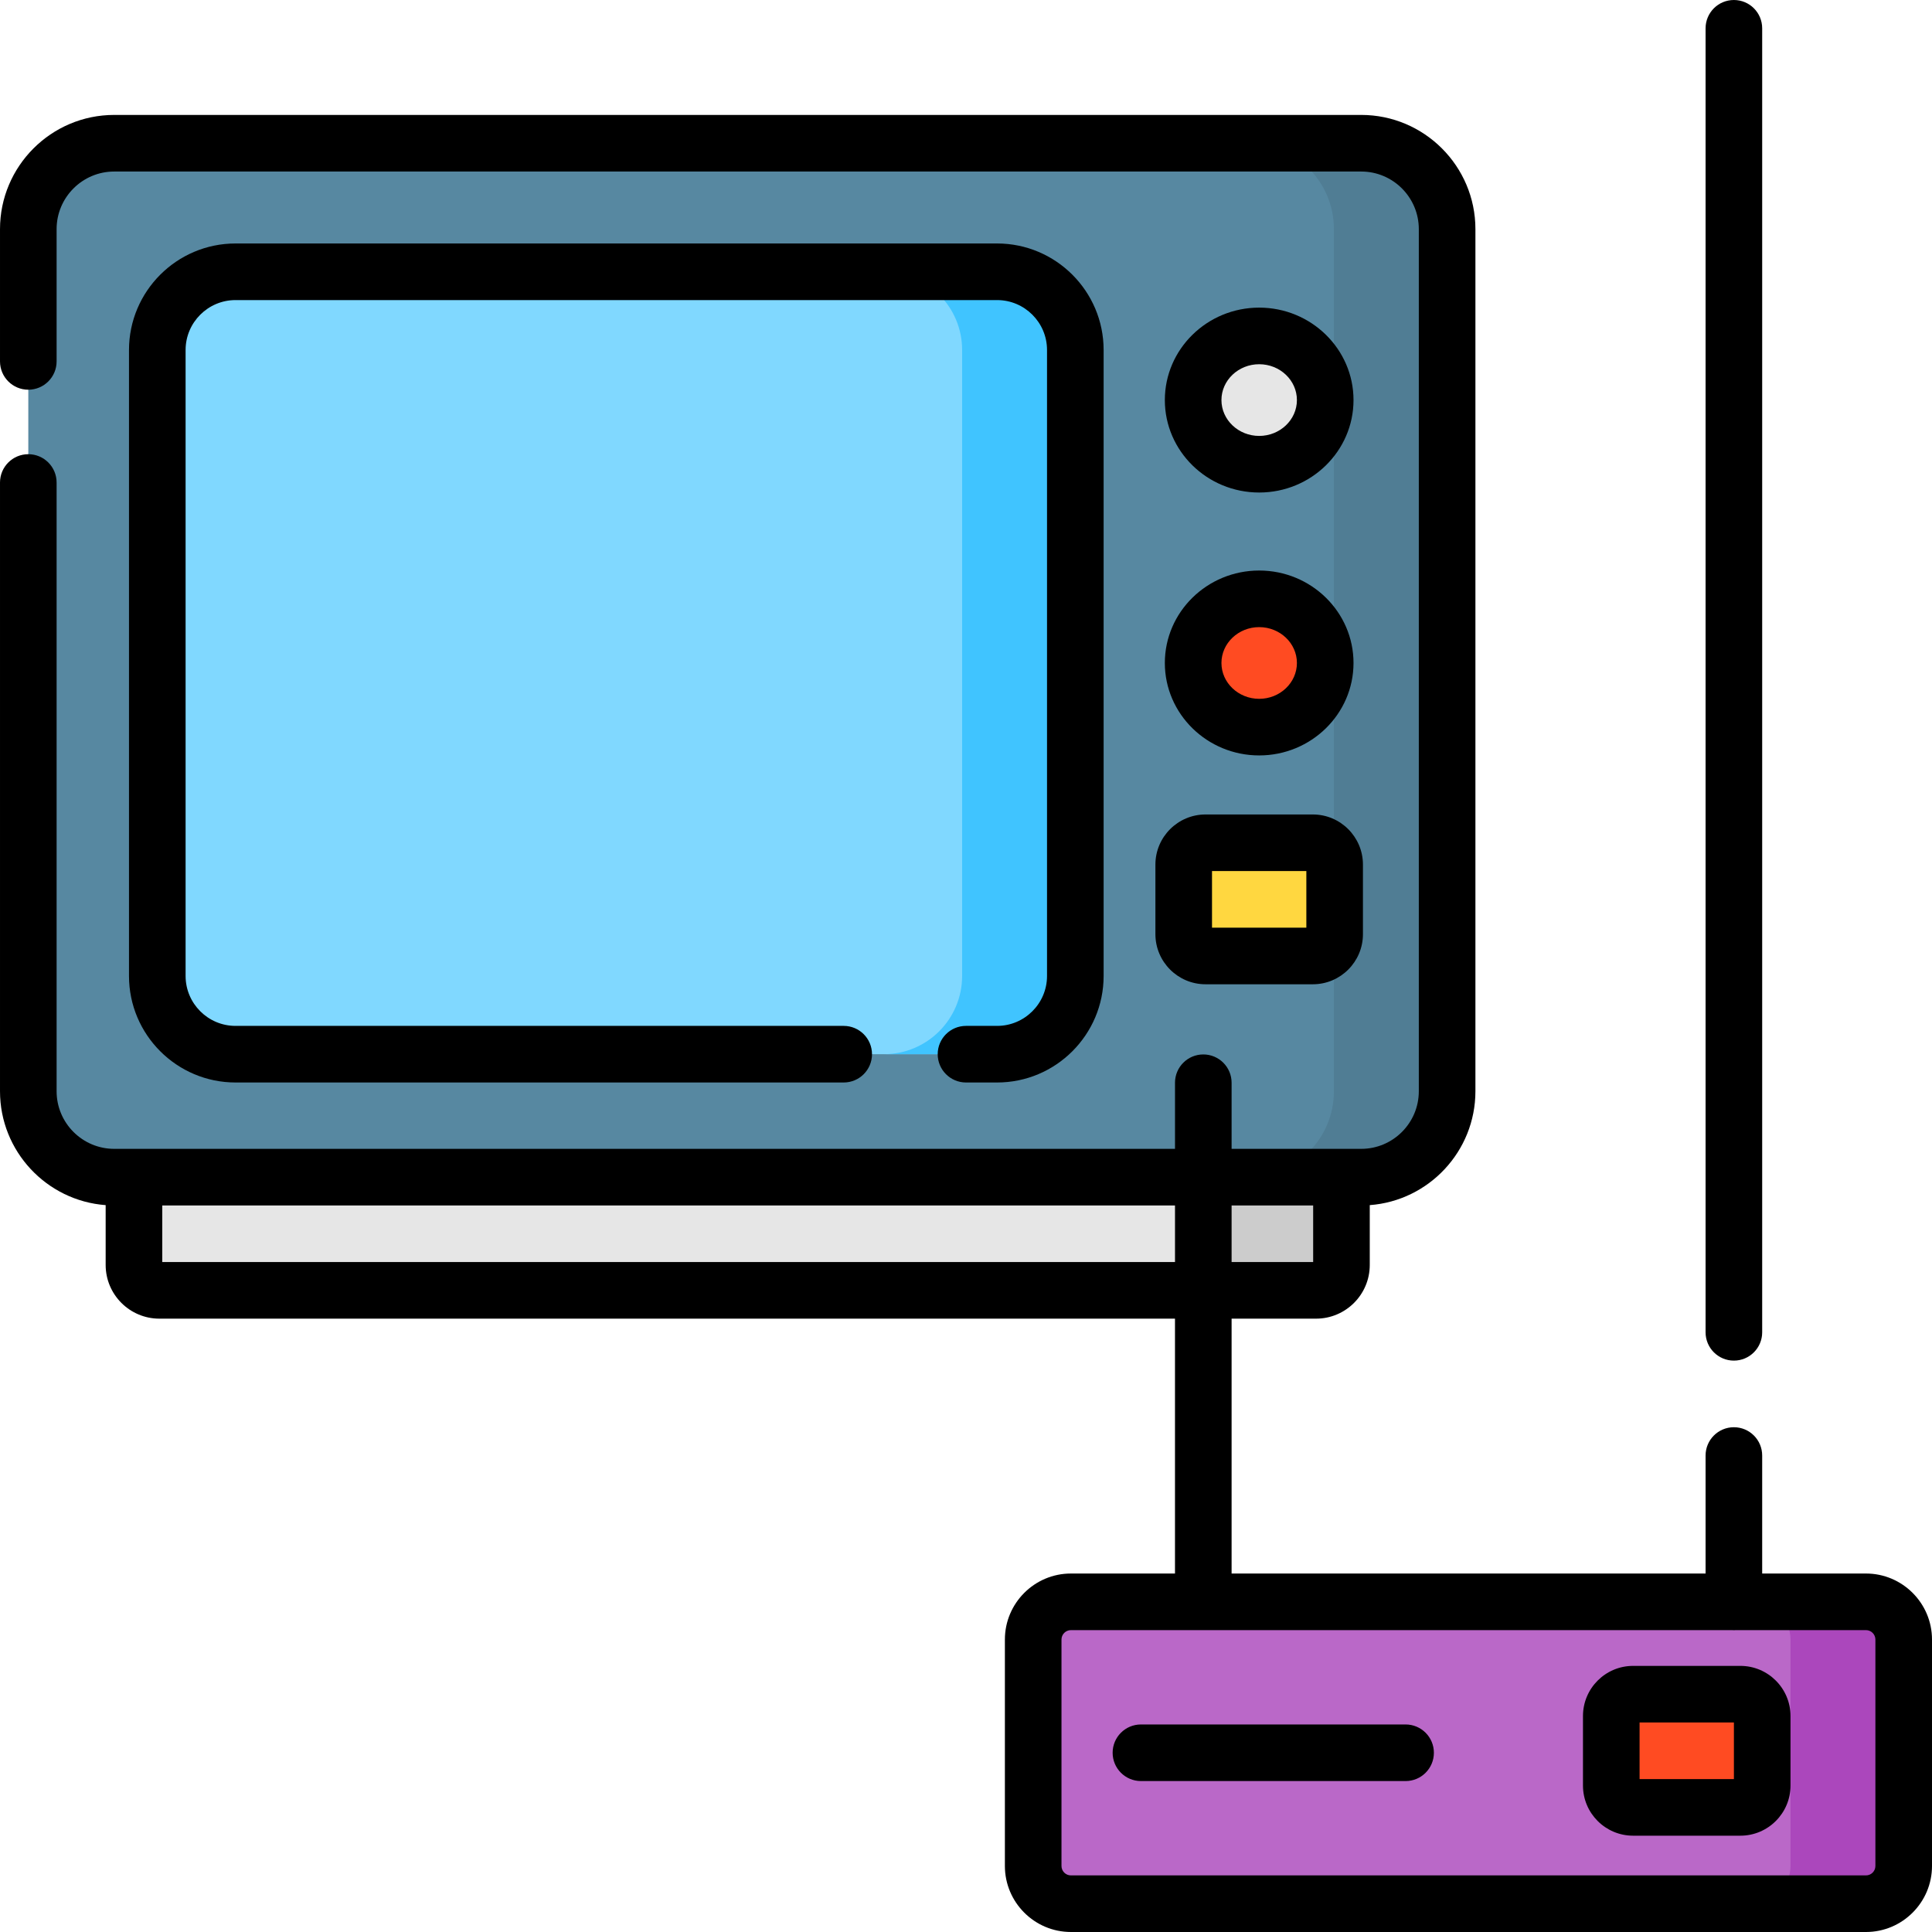 <svg xmlns="http://www.w3.org/2000/svg" viewBox="0 0 512 512"><path d="m494.5 504.5h-210.695c-5.523 0-10-4.477-10-10v-60c0-5.523 4.477-10 10-10h210.695c5.523 0 10 4.477 10 10v60c0 5.523-4.477 10-10 10zm0 0" fill="#ba68c8"></path><path d="m494.5 424.5h-30c5.523 0 10 4.477 10 10v60c0 5.523-4.477 10-10 10h30c5.523 0 10-4.477 10-10v-60c0-5.523-4.477-10-10-10zm0 0" fill="#ab47bc"></path><path d="m360.734 311.957h-330.469c-12.574 0-22.766-10.191-22.766-22.766v-228.469c0-12.574 10.191-22.766 22.766-22.766h330.469c12.574 0 22.766 10.191 22.766 22.766v228.469c0 12.574-10.191 22.766-22.766 22.766zm0 0" fill="#5788a1"></path><path d="m360.734 37.957h-30c12.574 0 22.766 10.191 22.766 22.766v228.469c0 12.574-10.191 22.766-22.766 22.766h30c12.574 0 22.766-10.191 22.766-22.766v-228.469c0-12.574-10.191-22.766-22.766-22.766zm0 0" fill="#507d94"></path><path d="m351.199 106.023c0-9.391-7.836-17-17.5-17-9.668 0-17.5 7.609-17.5 17 0 9.387 7.832 17 17.5 17 9.664 0 17.5-7.613 17.5-17zm0 0" fill="#e6e6e6"></path><path d="m348.77 341.957h-306.539c-3.719 0-6.73-3.012-6.73-6.73v-23.27h320v23.27c0 3.719-3.012 6.73-6.73 6.73zm0 0" fill="#e6e6e6"></path><path d="m325.5 311.957v23.27c0 3.719-3.012 6.73-6.73 6.73h30c3.719 0 6.73-3.012 6.73-6.73v-23.27zm0 0" fill="#ccc"></path><path d="m351.199 175.695c0-9.387-7.836-17-17.5-17-9.668 0-17.5 7.613-17.5 17 0 9.391 7.832 17 17.5 17 9.664 0 17.5-7.609 17.5-17zm0 0" fill="#ff4b22"></path><path d="m284.973 92.758v165.879c0 11.453-9.281 20.734-20.734 20.734h-201.82c-11.453 0-20.734-9.281-20.734-20.734v-165.879c0-11.453 9.281-20.734 20.734-20.734h201.82c11.453 0 20.734 9.281 20.734 20.734zm0 0" fill="#80d8ff"></path><path d="m264.238 72.023h-30c11.453 0 20.734 9.281 20.734 20.734v165.879c0 11.453-9.281 20.734-20.734 20.734h30c11.453 0 20.734-9.281 20.734-20.734v-165.879c0-11.453-9.281-20.734-20.734-20.734zm0 0" fill="#40c4ff"></path><path d="m347.914 253.344h-28.434c-3.195 0-5.781-2.586-5.781-5.781v-18.434c0-3.195 2.586-5.781 5.781-5.781h28.434c3.195 0 5.781 2.586 5.781 5.781v18.434c.004 3.195-2.586 5.781-5.781 5.781zm0 0" fill="#ffd740"></path><path d="m461.219 478.977h-28.434c-3.195 0-5.781-2.59-5.781-5.781v-18.438c0-3.191 2.59-5.781 5.781-5.781h28.434c3.195 0 5.785 2.59 5.785 5.781v18.438c0 3.191-2.59 5.781-5.785 5.781zm0 0" fill="#ff4b22"></path><path d="m461.219 441.477h-28.434c-7.324 0-13.281 5.957-13.281 13.281v18.438c0 7.324 5.957 13.281 13.281 13.281h28.434c7.324 0 13.285-5.957 13.285-13.281v-18.438c0-7.324-5.961-13.281-13.285-13.281zm-1.715 30h-25v-15h25zm0 0"></path><path d="m494.5 417h-27.504v-31.27c0-4.145-3.355-7.5-7.5-7.5-4.141 0-7.5 3.355-7.5 7.5v31.27h-125.609v-67.543h22.383c7.848 0 14.23-6.383 14.23-14.23v-15.855c15.633-1.16 28-14.254 28-30.18v-228.469c0-16.691-13.578-30.266-30.266-30.266h-330.469c-16.688 0-30.266 13.574-30.266 30.266v35.055c0 4.141 3.359 7.5 7.5 7.5s7.5-3.359 7.5-7.5v-35.055c0-8.418 6.848-15.266 15.266-15.266h330.469c8.418 0 15.266 6.848 15.266 15.266v228.469c0 8.418-6.848 15.266-15.266 15.266h-34.348v-17.52c0-4.141-3.359-7.5-7.5-7.5-4.145 0-7.5 3.359-7.5 7.5v17.52h-281.121c-8.418 0-15.266-6.848-15.266-15.266v-161.324c0-4.141-3.359-7.5-7.5-7.5s-7.5 3.359-7.5 7.5v161.324c0 15.926 12.367 29.02 28 30.18v15.855c0 7.848 6.383 14.23 14.23 14.23h269.152v67.543h-27.578c-9.648 0-17.5 7.852-17.5 17.5v60c0 9.648 7.852 17.5 17.5 17.5h210.695c9.648 0 17.5-7.852 17.5-17.5v-60c0-9.648-7.852-17.5-17.5-17.5zm-146.5-97.543v15h-21.613v-15zm-305 15v-15h268.387v15zm454 160.043c0 1.379-1.121 2.5-2.5 2.5h-210.695c-1.379 0-2.5-1.121-2.5-2.5v-60c0-1.379 1.121-2.5 2.5-2.5h175.094c.195.016.398.023.598.023.203 0 .402-.008.602-.023h34.402c1.379 0 2.5 1.121 2.5 2.5zm0 0"></path><path d="m372.496 457h-70.137c-4.141 0-7.5 3.359-7.5 7.5s3.359 7.5 7.5 7.5h70.137c4.145 0 7.5-3.359 7.5-7.5s-3.355-7.5-7.5-7.5zm0 0"></path><path d="m459.496 360.578c4.145 0 7.5-3.359 7.5-7.5v-345.578c0-4.141-3.355-7.5-7.5-7.5-4.141 0-7.5 3.359-7.5 7.5v345.578c0 4.141 3.359 7.5 7.5 7.5zm0 0"></path><path d="m333.695 130.523c13.785 0 25-10.992 25-24.5 0-13.512-11.215-24.5-25-24.5-13.785 0-25 10.988-25 24.5 0 13.508 11.215 24.5 25 24.5zm0-34c5.516 0 10 4.262 10 9.5 0 5.238-4.484 9.5-10 9.5-5.512 0-10-4.262-10-9.5 0-5.238 4.488-9.5 10-9.5zm0 0"></path><path d="m333.695 200.195c13.785 0 25-10.988 25-24.5 0-13.508-11.215-24.5-25-24.5-13.785 0-25 10.992-25 24.5 0 13.512 11.215 24.5 25 24.5zm0-34c5.516 0 10 4.266 10 9.5 0 5.238-4.484 9.5-10 9.5-5.512 0-10-4.262-10-9.5 0-5.234 4.488-9.5 10-9.5zm0 0"></path><path d="m264.238 271.871h-8.238c-4.141 0-7.5 3.359-7.5 7.5s3.359 7.5 7.5 7.5h8.238c15.566 0 28.234-12.668 28.234-28.234v-165.879c0-15.57-12.668-28.234-28.234-28.234h-201.82c-15.57 0-28.234 12.664-28.234 28.234v165.879c0 15.566 12.664 28.234 28.234 28.234h161.172c4.141 0 7.5-3.359 7.5-7.5s-3.359-7.5-7.5-7.5h-161.172c-7.297 0-13.234-5.938-13.234-13.234v-165.879c0-7.297 5.938-13.234 13.234-13.234h201.82c7.297 0 13.234 5.938 13.234 13.234v165.879c0 7.297-5.938 13.234-13.234 13.234zm0 0"></path><path d="m306.195 247.562c0 7.324 5.961 13.281 13.285 13.281h28.434c7.324 0 13.281-5.957 13.281-13.281v-18.434c0-7.324-5.957-13.285-13.281-13.285h-28.434c-7.324 0-13.285 5.961-13.285 13.285zm15-16.719h25v15h-25zm0 0"></path></svg>